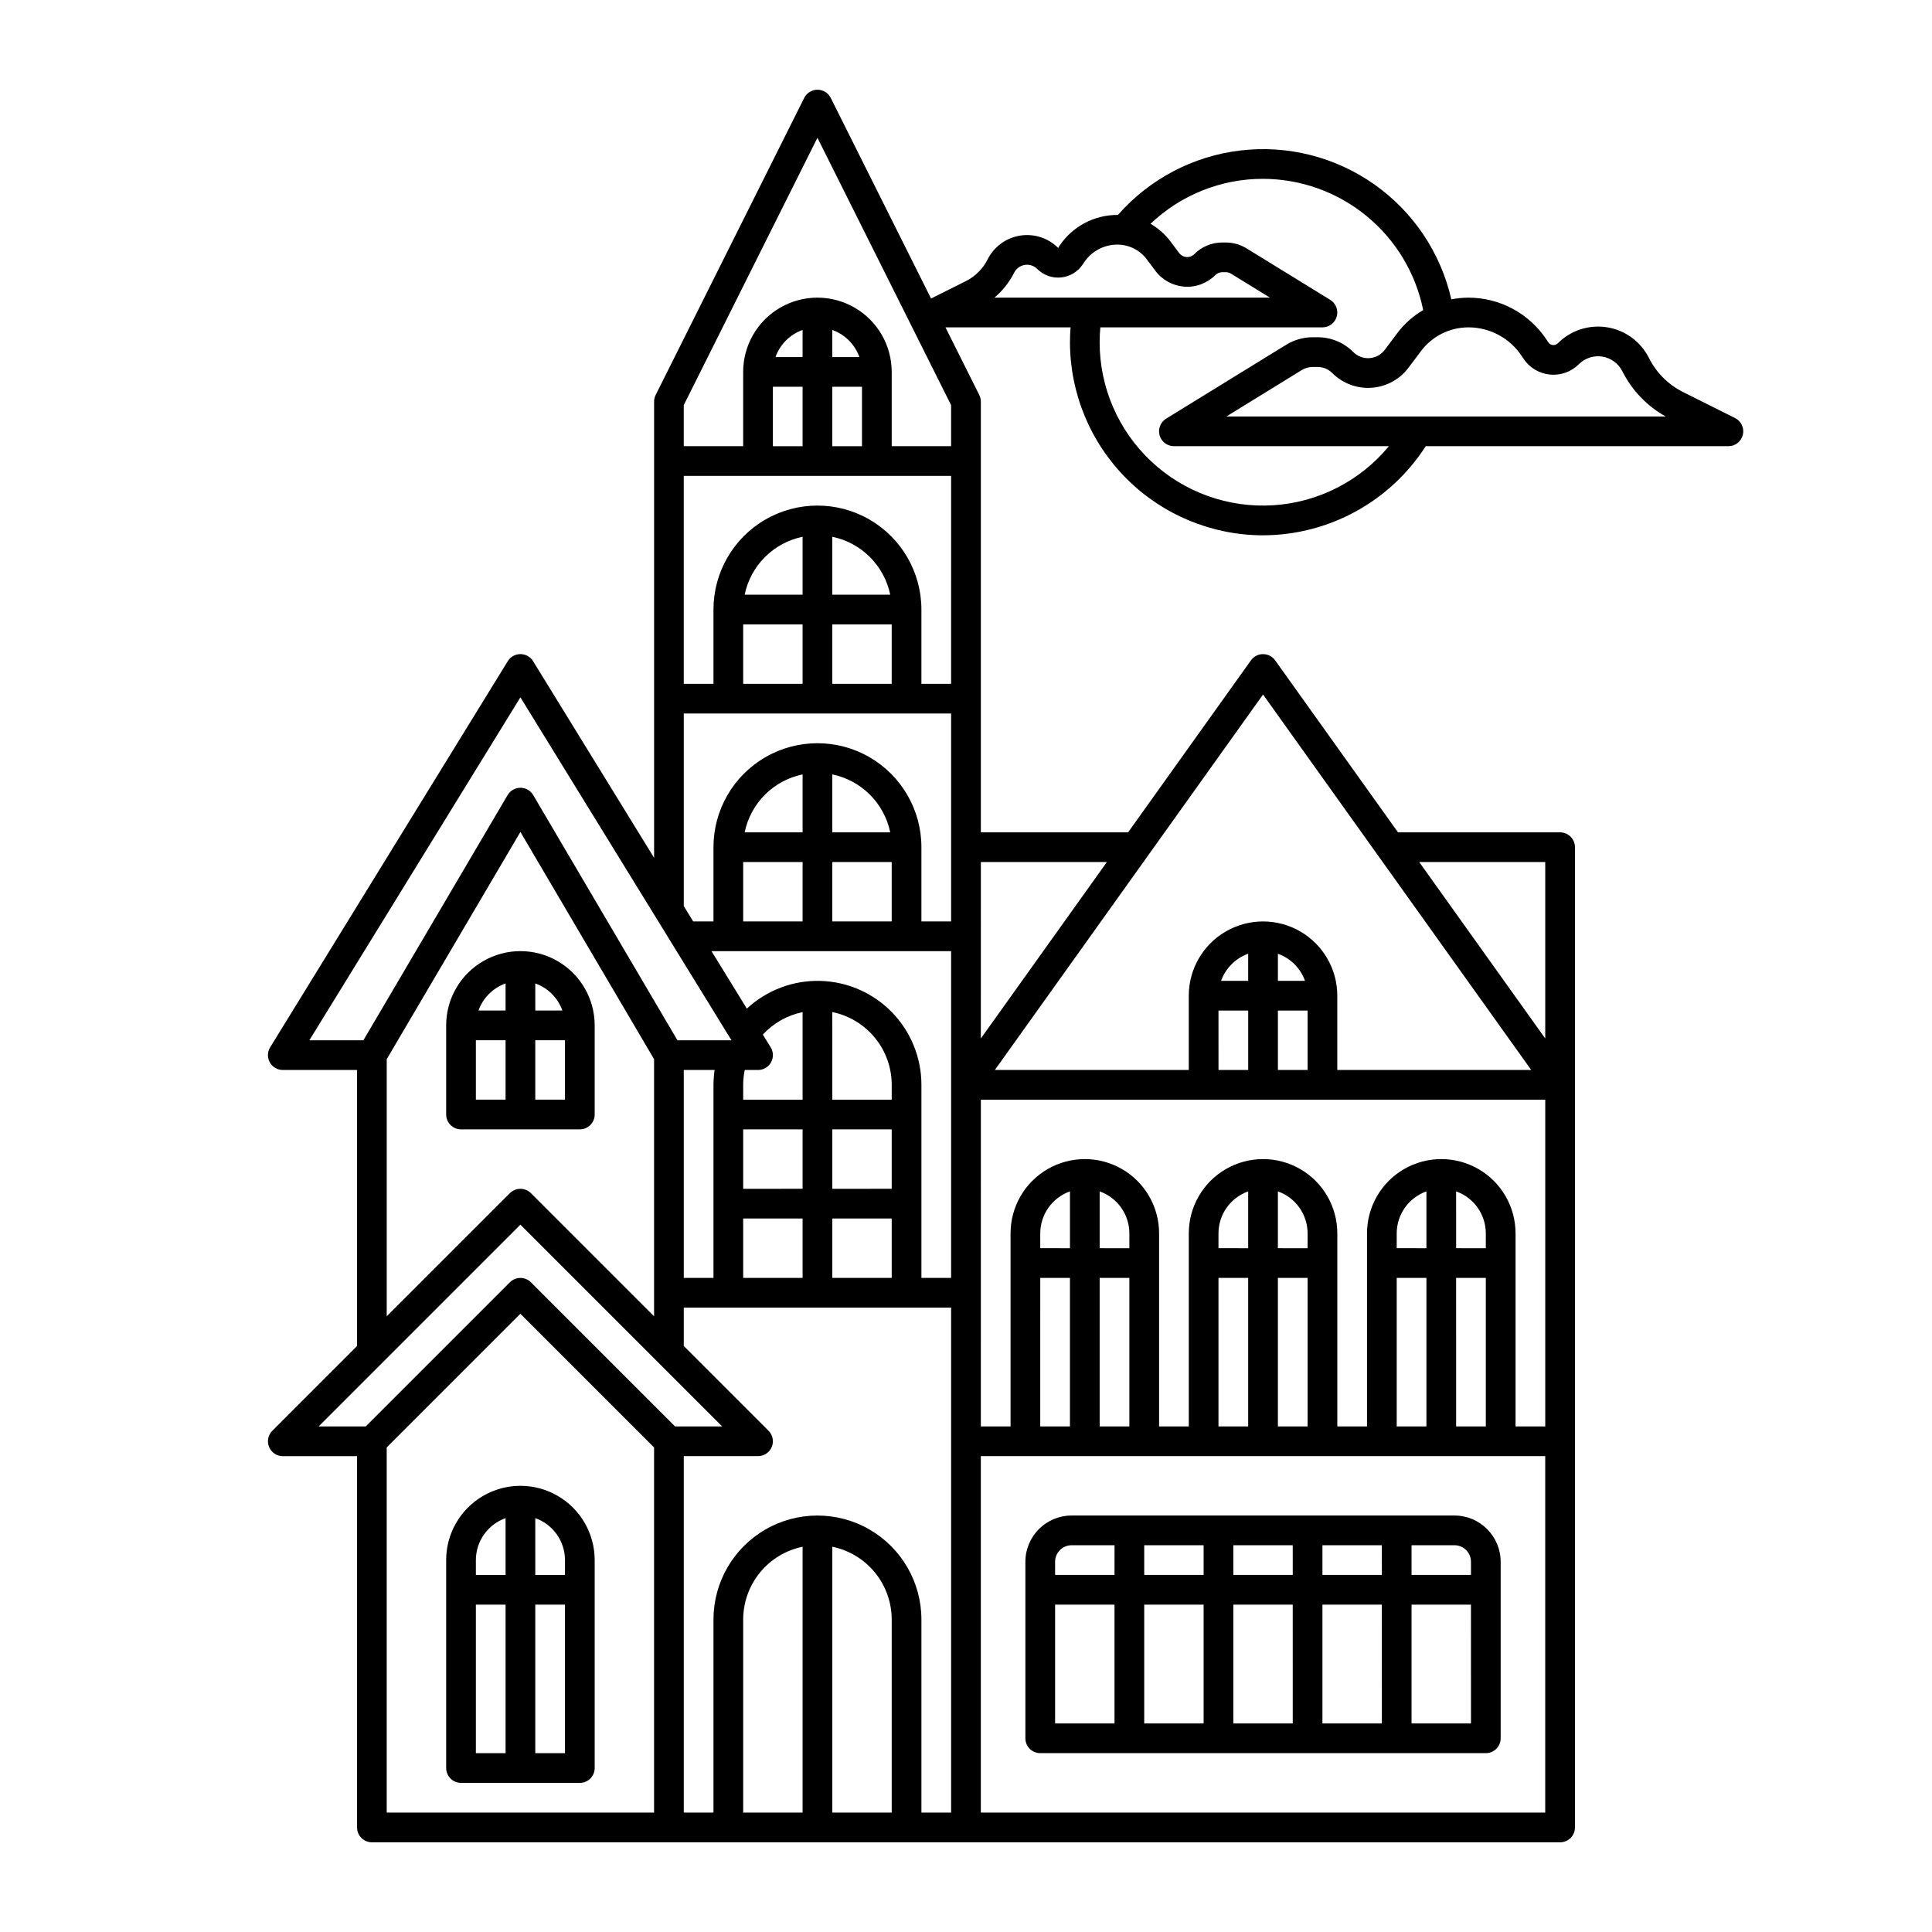 <?xml version="1.0" encoding="UTF-8"?>
<!-- Uploaded to: SVG Repo, www.svgrepo.com, Generator: SVG Repo Mixer Tools -->
<svg fill="#000000" width="800px" height="800px" version="1.1" viewBox="144 144 512 512" xmlns="http://www.w3.org/2000/svg">
 <g>
  <path d="m262.24 415.74v23.617c0 1.043 0.414 2.043 1.152 2.781s1.738 1.152 2.785 1.152h31.488c1.043 0 2.043-0.414 2.781-1.152 0.738-0.738 1.152-1.738 1.152-2.781v-23.617c0-7.031-3.75-13.527-9.84-17.043-6.09-3.516-13.59-3.516-19.68 0s-9.84 10.012-9.84 17.043zm15.742 19.68h-7.871v-15.742h7.871zm0-23.617h-7.184 0.004c1.191-3.352 3.828-5.988 7.18-7.18zm7.871-7.184 0.004 0.004c3.352 1.191 5.988 3.828 7.184 7.18h-7.184zm0 15.055h7.871v15.742h-7.871z"/>
  <path d="m262.24 557.44v55.105c0 1.043 0.414 2.047 1.152 2.785s1.738 1.152 2.785 1.152h31.488c1.043 0 2.043-0.414 2.781-1.152 0.738-0.738 1.152-1.742 1.152-2.785v-55.105c0-7.031-3.75-13.527-9.84-17.043-6.09-3.516-13.59-3.516-19.68 0s-9.84 10.012-9.84 17.043zm15.742 51.168h-7.871v-39.359h7.871zm0-47.23h-7.871v-3.938c0.008-4.996 3.16-9.449 7.871-11.117zm7.871-15.055h0.004c4.711 1.668 7.863 6.121 7.871 11.117v3.938h-7.871zm0 22.926h7.871v39.359h-7.871z"/>
  <path d="m529.44 545.63h-101.45c-6.766 0.004-12.246 5.488-12.254 12.254v46.785c0 1.043 0.414 2.043 1.152 2.781s1.738 1.152 2.785 1.152h118.08c1.047 0 2.047-0.414 2.785-1.152s1.152-1.738 1.152-2.781v-46.785c-0.008-6.766-5.488-12.25-12.254-12.254zm-90.082 55.102h-15.746v-31.488h15.742zm0-39.359h-15.746v-3.488c0.004-2.422 1.965-4.383 4.383-4.383h11.363zm23.617 39.359h-15.746v-31.488h15.742zm0-39.359h-15.746v-7.871h15.742zm23.617 39.359h-15.746v-31.488h15.742zm0-39.359h-15.746v-7.871h15.742zm23.617 39.359h-15.75v-31.488h15.742zm0-39.359h-15.75v-7.871h15.742zm23.617 39.359h-15.75v-31.488h15.742zm0-39.359h-15.75v-7.871h11.363c2.418 0 4.379 1.961 4.383 4.383z"/>
  <path d="m478.72 285.86c17.449-0.039 33.688-8.934 43.117-23.617h80.211c1.824 0 3.41-1.254 3.832-3.031 0.418-1.777-0.438-3.609-2.07-4.426l-13.812-6.906h-0.004c-3.891-1.957-7.051-5.113-9.004-9.008-2.168-4.332-6.285-7.359-11.066-8.133-4.781-0.777-9.645 0.793-13.07 4.219-0.348 0.352-0.836 0.527-1.332 0.477-0.492-0.047-0.938-0.316-1.211-0.727l-0.504-0.758-0.004-0.004c-4.602-6.918-12.363-11.074-20.672-11.062-1.516 0.004-3.027 0.152-4.512 0.449-2.805-12.32-10.066-23.168-20.391-30.453-10.324-7.285-22.98-10.492-35.527-9-12.551 1.492-24.102 7.574-32.43 17.078h-0.145c-6.188-0.008-11.969 3.086-15.395 8.238l-0.285 0.523v-0.004c-2.656-2.656-6.426-3.875-10.137-3.273-3.707 0.602-6.902 2.945-8.586 6.305-1.242 2.481-3.254 4.492-5.734 5.738l-9.25 4.625-26.578-53.156c-0.668-1.332-2.031-2.176-3.523-2.176-1.488 0-2.852 0.844-3.519 2.176l-39.359 78.719c-0.273 0.547-0.414 1.152-0.414 1.762v120.9l-32.074-52.121c-0.715-1.164-1.984-1.871-3.352-1.871-1.367 0-2.637 0.707-3.352 1.871l-62.977 102.34c-0.75 1.215-0.781 2.742-0.086 3.988 0.695 1.246 2.012 2.016 3.438 2.016h19.68v73.152l-22.461 22.465c-1.129 1.125-1.465 2.82-0.855 4.289 0.609 1.473 2.047 2.43 3.637 2.43h19.68v98.402c0 1.043 0.414 2.043 1.152 2.781 0.738 0.738 1.742 1.152 2.785 1.152h314.88c1.047 0 2.047-0.414 2.785-1.152 0.738-0.738 1.152-1.738 1.152-2.781v-259.78c0-1.047-0.414-2.047-1.152-2.785-0.738-0.738-1.738-1.152-2.785-1.152h-42.957l-32.559-45.582c-0.738-1.035-1.934-1.648-3.203-1.648s-2.465 0.613-3.203 1.648l-32.559 45.582h-39.023v-114.14c0-0.609-0.141-1.215-0.414-1.762l-8.961-17.918h33.148c-0.098 1.309-0.156 2.625-0.156 3.938 0.016 13.562 5.41 26.57 15.004 36.164 9.594 9.59 22.598 14.988 36.164 15.004zm74.785 86.594v46.758l-33.398-46.762zm-74.785-44.395 71.07 99.496h-51.391v-19.68c0-7.031-3.75-13.527-9.84-17.043s-13.59-3.516-19.68 0-9.84 10.012-9.84 17.043v19.68h-51.391zm11.809 83.75v15.742h-7.871v-15.742zm-7.871-7.871v-7.184c3.352 1.195 5.988 3.832 7.184 7.184zm-15.055 0h-0.004c1.195-3.352 3.832-5.988 7.184-7.184v7.184zm7.184 7.871v15.742h-7.871l-0.004-15.742zm-70.848-39.359h33.398l-33.402 46.758zm0 62.977h149.57v86.594h-7.871v-51.168c0-7.031-3.754-13.527-9.844-17.043-6.086-3.516-13.59-3.516-19.68 0-6.086 3.516-9.84 10.012-9.84 17.043v51.168h-7.871v-51.168c0-7.031-3.75-13.527-9.84-17.043-6.09-3.516-13.59-3.516-19.68 0-6.09 3.516-9.84 10.012-9.84 17.043v51.168h-7.871v-51.168c0-7.031-3.754-13.527-9.84-17.043-6.09-3.516-13.594-3.516-19.68 0-6.09 3.516-9.844 10.012-9.844 17.043v51.168h-7.871zm125.95 39.359-0.004-15.055c4.711 1.668 7.863 6.121 7.871 11.121v3.938zm7.871 7.871v39.359h-7.871l-0.004-39.355zm-23.617-7.871v-3.938 0.004c0.008-5 3.16-9.453 7.871-11.121v15.055zm7.871 7.871v39.359h-7.871v-39.355zm-39.359-7.871v-15.055c4.711 1.668 7.863 6.121 7.871 11.121v3.938zm7.871 7.871v39.359h-7.871v-39.355zm-23.617-7.871v-3.938 0.004c0.008-5 3.16-9.453 7.871-11.121v15.055zm7.871 7.871v39.359h-7.871v-39.355zm-39.359-7.871v-15.055c4.711 1.668 7.863 6.121 7.871 11.121v3.938zm7.871 7.871v39.359h-7.871v-39.355zm-23.617-7.871v-3.938l0.004 0.004c0.008-5 3.16-9.453 7.871-11.121v15.055zm7.871 7.871v39.359h-7.871l0.004-39.355zm-23.617 47.23 149.57 0.004v94.465h-149.57zm-177.95-110.2 55.934-90.891 55.934 90.891h-14.32l-38.219-64.973c-0.707-1.203-2-1.945-3.394-1.945-1.398 0-2.691 0.742-3.398 1.945l-38.215 64.973zm107.4 7.871c-0.191 1.305-0.293 2.617-0.301 3.938v51.168h-7.871v-55.105zm-16.043-2.863v68.145l-32.641-32.641c-0.738-0.738-1.742-1.152-2.785-1.152s-2.047 0.414-2.785 1.152l-32.641 32.641v-68.145l35.426-60.223zm0 199.66h-70.852v-96.77l35.426-35.426 35.426 35.426zm-32.641-140.54c-0.738-0.738-1.742-1.152-2.785-1.152s-2.047 0.414-2.785 1.152l-38.207 38.207h-12.48l53.473-53.473 53.473 53.473h-12.48zm72 140.54h-15.746v-51.168c0.008-4.535 1.574-8.93 4.441-12.445 2.871-3.512 6.863-5.93 11.305-6.84zm23.617 0h-15.746v-70.453c4.441 0.91 8.434 3.328 11.301 6.84 2.871 3.516 4.438 7.91 4.445 12.445zm15.742 0h-7.871v-51.168c0-9.844-5.254-18.941-13.777-23.863-8.523-4.918-19.027-4.918-27.551 0-8.527 4.922-13.777 14.02-13.777 23.863v51.168h-7.871v-94.465h19.68c1.59 0 3.027-0.957 3.637-2.43 0.609-1.469 0.273-3.164-0.852-4.289l-22.465-22.465v-10.176h70.848zm-47.816-202.8-2.082-3.383v0.004c2.805-3.039 6.488-5.121 10.539-5.953v23.207h-15.746v-3.938 0.004c0.004-1.324 0.145-2.644 0.414-3.938h3.523c1.426 0 2.742-0.77 3.438-2.016 0.695-1.246 0.664-2.773-0.086-3.988zm8.457 21.746v15.742l-15.746 0.004v-15.746zm0 23.617v15.742l-15.746 0.004v-15.746zm23.617-23.617v15.742l-15.746 0.004v-15.746zm-15.742-7.871-0.004-23.223c4.445 0.91 8.441 3.324 11.309 6.84 2.871 3.512 4.438 7.91 4.438 12.449v3.938zm15.742 31.488v15.742l-15.746 0.004v-15.746zm15.742 15.742h-7.871v-51.164c0.004-7.188-2.797-14.09-7.812-19.238-5.016-5.144-11.844-8.129-19.027-8.309-7.184-0.18-14.152 2.457-19.422 7.348l-9.367-15.227h63.5zm-39.359-110.21v15.742l-15.746 0.004v-15.746zm-15.352-7.871c0.777-3.777 2.648-7.246 5.375-9.977 2.731-2.727 6.195-4.594 9.977-5.375v15.352zm38.965 7.871v15.742l-15.742 0.004v-15.746zm-15.742-7.871v-15.352c3.777 0.781 7.246 2.648 9.977 5.375 2.727 2.731 4.598 6.199 5.375 9.977zm31.488 23.617h-7.871v-19.68c0-9.844-5.254-18.941-13.777-23.863-8.523-4.922-19.027-4.922-27.551 0-8.527 4.922-13.777 14.02-13.777 23.863v19.68h-5.371l-2.5-4.066v-51.039h70.848zm-39.359-78.719v15.742h-15.746v-15.746zm-15.352-7.871v-0.004c0.777-3.777 2.648-7.246 5.375-9.973 2.731-2.731 6.195-4.598 9.977-5.379v15.352zm38.965 7.871v15.742h-15.742v-15.746zm-15.742-7.871v-15.355c3.777 0.781 7.246 2.648 9.977 5.379 2.727 2.727 4.598 6.195 5.375 9.973zm31.488 23.617h-7.871v-19.684c0-9.844-5.254-18.941-13.777-23.863-8.523-4.922-19.027-4.922-27.551 0-8.527 4.922-13.777 14.02-13.777 23.863v19.68h-7.871v-55.105h70.848zm-39.359-78.719v15.742h-7.871v-15.75zm-7.184-7.871v-0.008c1.195-3.352 3.832-5.988 7.184-7.184v7.184zm22.926 7.871v15.742h-7.871v-15.75zm-7.871-7.871v-7.191c3.352 1.195 5.988 3.832 7.184 7.184zm31.488 12.738v10.871h-15.742v-19.68c0-7.031-3.754-13.527-9.844-17.043-6.086-3.516-13.59-3.516-19.68 0-6.086 3.516-9.84 10.012-9.84 17.043v19.68h-15.742v-10.879l35.426-70.848zm137.07-20.617c5.676-0.008 10.977 2.832 14.121 7.559l0.508 0.758c1.582 2.375 4.148 3.914 6.988 4.195s5.656-0.727 7.672-2.742c1.637-1.637 3.957-2.387 6.242-2.016 2.281 0.371 4.25 1.816 5.285 3.887 2.539 5.051 6.543 9.227 11.484 11.977h-116.42l19.984-12.301h0.004c0.871-0.539 1.875-0.82 2.898-0.82h1.27c1.469-0.004 2.879 0.578 3.914 1.621 2.75 2.746 6.555 4.168 10.43 3.891 3.879-0.273 7.445-2.219 9.777-5.328l3.312-4.414c2.965-3.934 7.602-6.254 12.531-6.266zm-54.41-39.359c9.996 0.02 19.68 3.492 27.414 9.832 7.734 6.336 13.043 15.145 15.031 24.945-2.668 1.566-5.004 3.648-6.867 6.125l-3.312 4.414c-0.961 1.285-2.434 2.086-4.035 2.199-1.602 0.113-3.172-0.473-4.305-1.609-2.508-2.523-5.922-3.938-9.48-3.926h-1.27c-2.481 0-4.914 0.688-7.027 1.988l-31.832 19.59c-1.5 0.926-2.203 2.731-1.723 4.426s2.027 2.863 3.789 2.863h56.98c-7.609 9.227-18.695 14.895-30.629 15.656-11.938 0.762-23.656-3.449-32.375-11.637-8.719-8.184-13.66-19.613-13.656-31.57 0-1.312 0.066-2.629 0.184-3.938h58.855c1.762 0 3.312-1.168 3.793-2.863 0.48-1.695-0.227-3.5-1.727-4.426l-22.168-13.641c-1.66-1.02-3.57-1.562-5.519-1.562h-0.887c-2.793-0.008-5.477 1.102-7.445 3.086-0.547 0.547-1.301 0.828-2.07 0.773-0.77-0.055-1.477-0.441-1.941-1.059l-2.305-3.074c-1.43-1.902-3.227-3.492-5.289-4.676 8.031-7.664 18.715-11.938 29.816-11.918zm-71.184 31.488c2.176-1.824 3.957-4.074 5.231-6.613 0.551-1.098 1.594-1.863 2.805-2.059 1.211-0.199 2.441 0.199 3.309 1.066 1.66 1.66 3.973 2.488 6.309 2.254 2.332-0.23 4.441-1.496 5.742-3.445l0.352-0.527v-0.004c1.969-2.957 5.289-4.734 8.844-4.731 3.055 0.008 5.934 1.445 7.773 3.887l2.305 3.074c1.832 2.441 4.637 3.969 7.68 4.188 3.047 0.215 6.035-0.902 8.195-3.059 0.496-0.5 1.172-0.781 1.879-0.781h0.887c0.492 0 0.973 0.137 1.395 0.395l10.32 6.356z"/>
 </g>
</svg>